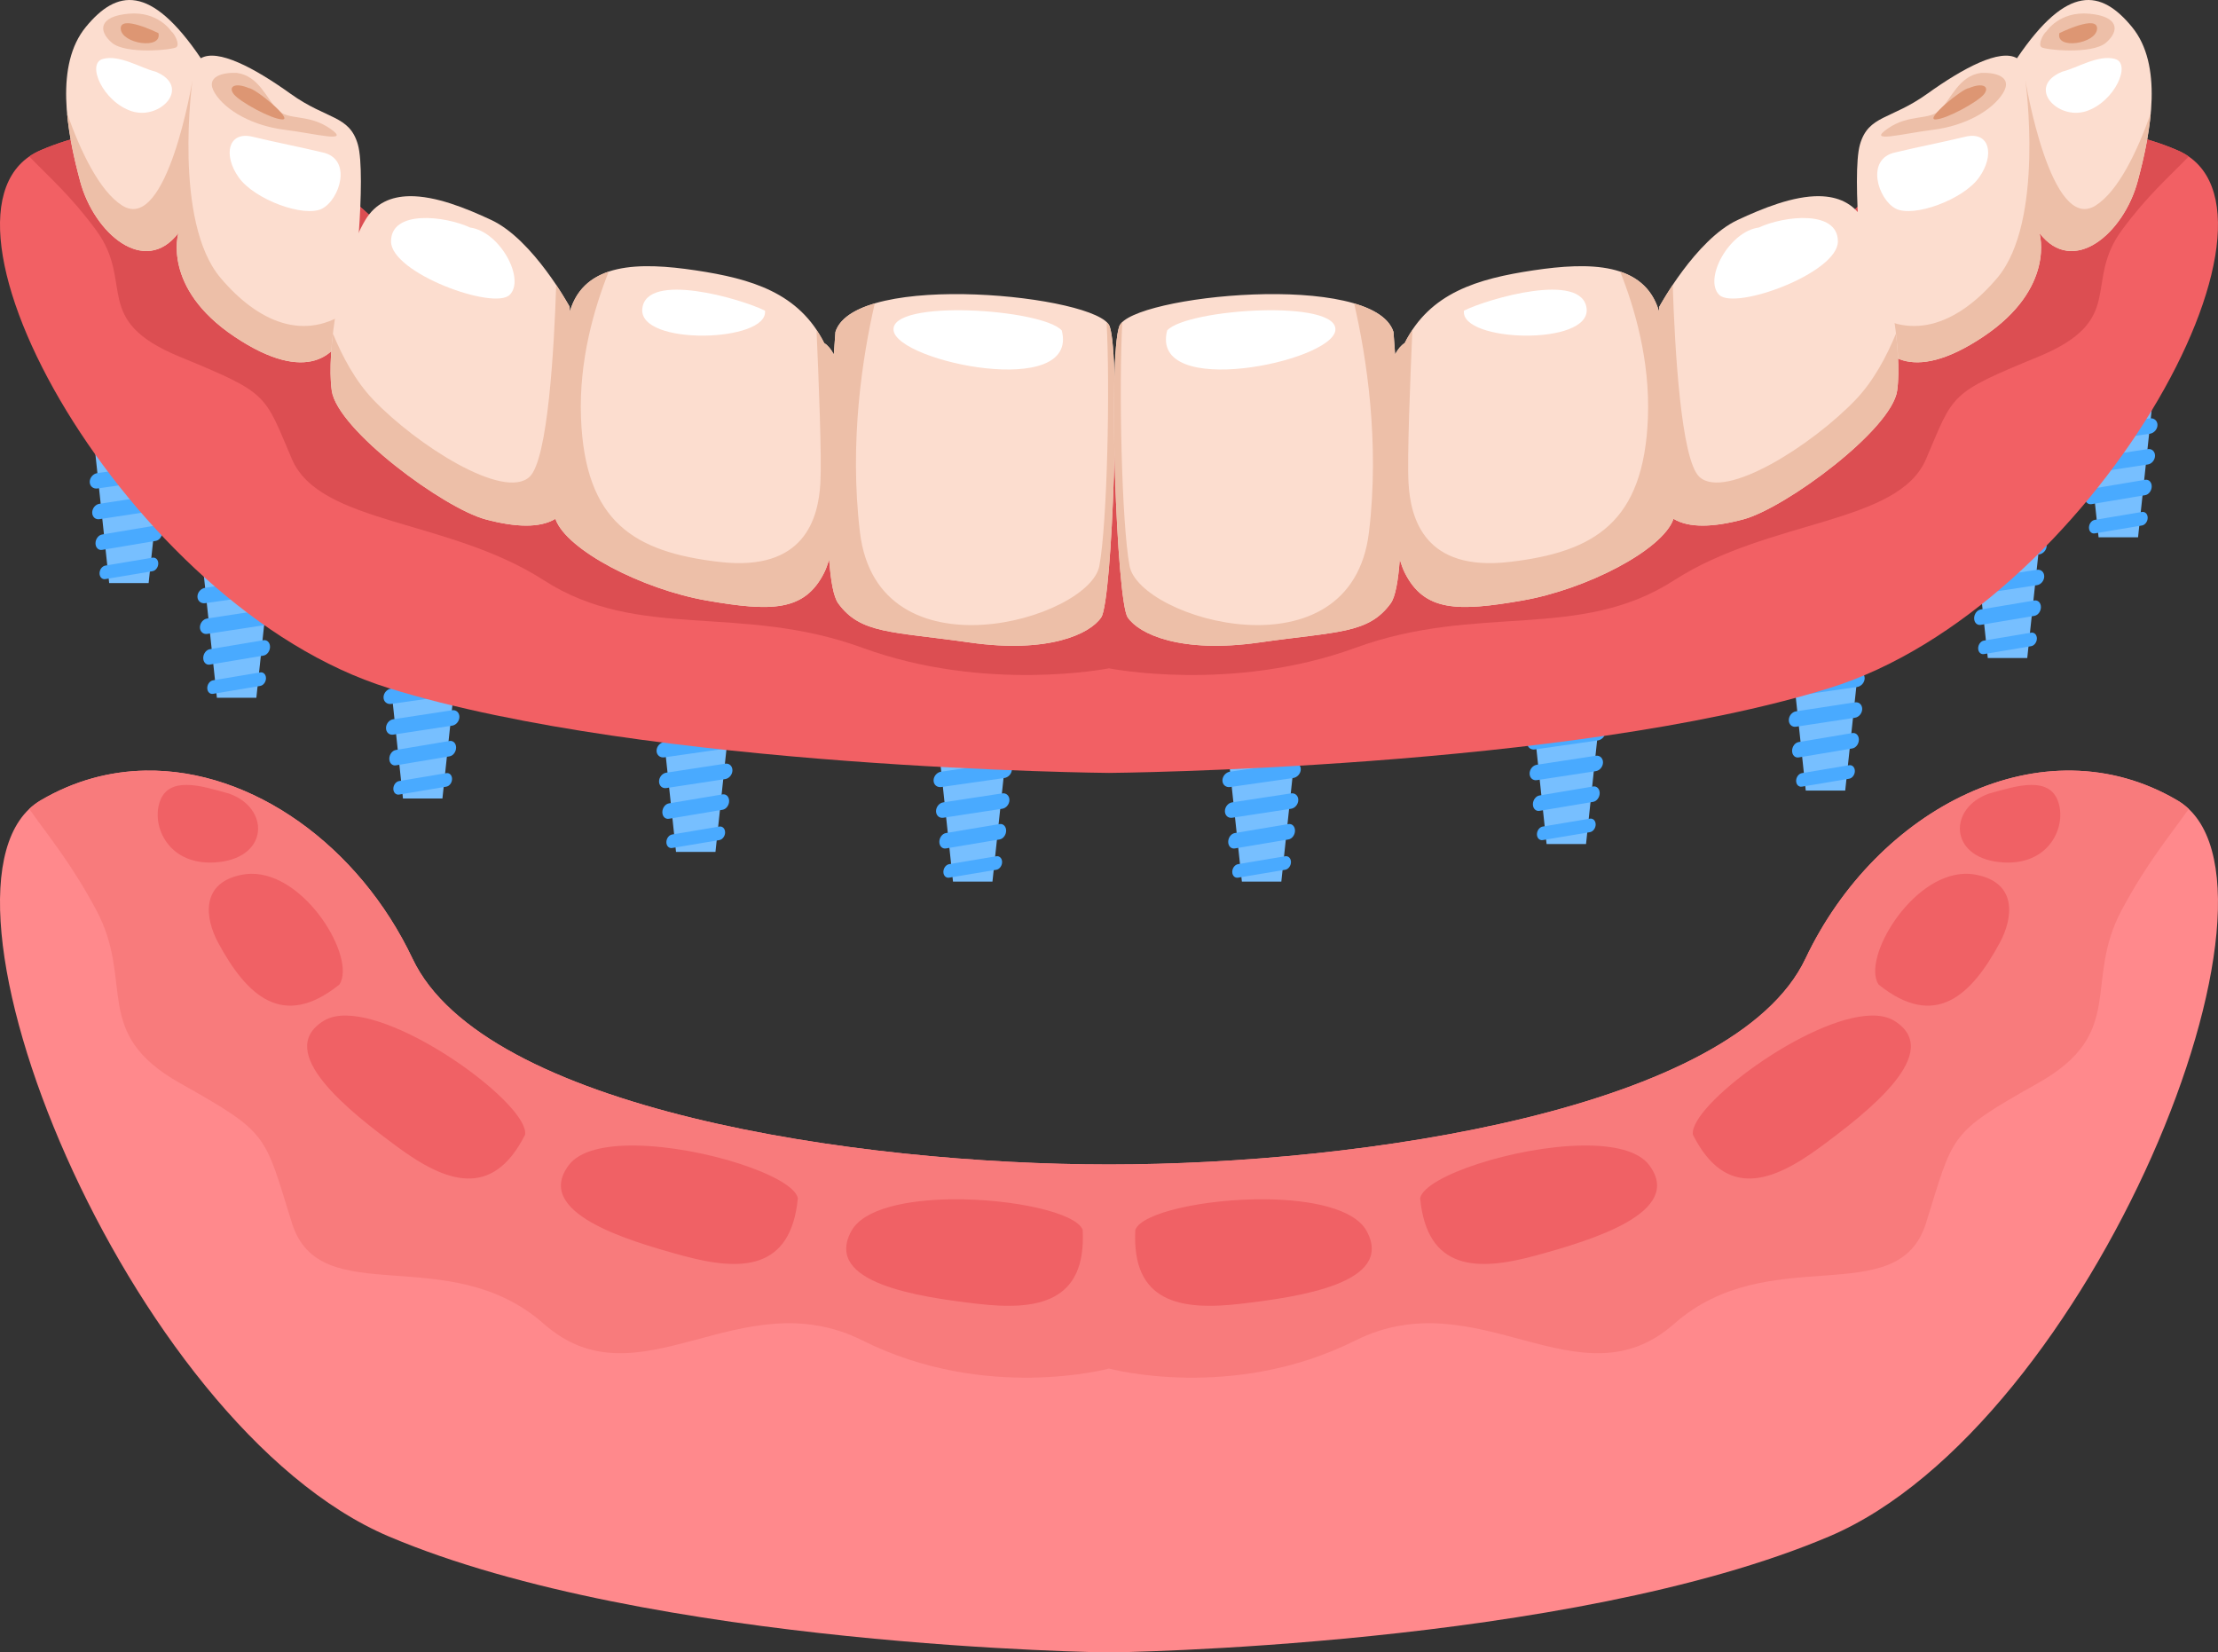 <?xml version="1.0" encoding="UTF-8"?>
<svg id="b" data-name="Layer 2" xmlns="http://www.w3.org/2000/svg" width="196.023" height="146.037" viewBox="0 0 196.023 146.037">
  <rect x="0" y="0" width="196.023" height="146.037" fill="#333333" stroke="none"/>
  <g id="c" data-name="OBJECTS">
    <g id="d" data-name="Complete Full Denture">
      <g id="e" data-name="g635">
        <g id="f" data-name="g614">
          <g id="g" data-name="path610">
            <path d="M83.001,66.468h5.935l-1.224,11.445h-3.487l-1.224-11.445Z" fill="#77bfff"/>
          </g>
          <g id="h" data-name="rect611">
            <path d="M83.187,68.196l5.564-.795c.376-.054.68.207.68.583h0c0,.376-.304.724-.68.777l-5.564.795c-.376.054-.68-.207-.68-.583h0c0-.376.304-.724.68-.777Z" fill="#49aaff"/>
          </g>
          <g id="i" data-name="rect612">
            <path d="M83.362,70.91l5.213-.795c.352-.054.637.207.637.583h0c0,.376-.285.724-.637.777l-5.213.795c-.352.054-.637-.207-.637-.583h0c0-.376.285-.724.637-.777Z" fill="#49aaff"/>
          </g>
          <g id="j" data-name="rect613">
            <path d="M83.597,73.623l4.743-.795c.32-.054.58.207.58.583h0c0,.376-.26.724-.58.777l-4.743.795c-.32.054-.58-.207-.58-.583h0c0-.376.26-.724.58-.777Z" fill="#49aaff"/>
          </g>
          <g id="k" data-name="rect614">
            <path d="M83.884,76.371l4.17-.699c.281-.047.51.182.51.512h0c0,.33-.228.636-.51.683l-4.17.699c-.281.047-.51-.182-.51-.512h0c0-.33.228-.636.51-.683Z" fill="#49aaff"/>
          </g>
        </g>
        <g id="l" data-name="g610">
          <g id="m" data-name="path606">
            <path d="M58.521,63.845h5.935l-1.224,11.445h-3.487l-1.224-11.445Z" fill="#77bfff"/>
          </g>
          <g id="n" data-name="rect607">
            <path d="M58.706,65.573l5.564-.795c.376-.054.68.207.68.583h0c0,.376-.304.724-.68.777l-5.564.795c-.376.054-.68-.207-.68-.583h0c0-.376.304-.724.68-.777Z" fill="#49aaff"/>
          </g>
          <g id="o" data-name="rect608">
            <path d="M58.882,68.287l5.213-.795c.352-.054.637.207.637.583h0c0,.376-.285.724-.637.777l-5.213.795c-.352.054-.637-.207-.637-.583h0c0-.376.285-.724.637-.777Z" fill="#49aaff"/>
          </g>
          <g id="p" data-name="rect609">
            <path d="M59.116,71l4.743-.795c.32-.054.58.207.58.583h0c0,.376-.26.724-.58.777l-4.743.795c-.32.054-.58-.207-.58-.583h0c0-.376.26-.724.58-.777Z" fill="#49aaff"/>
          </g>
          <g id="q" data-name="rect610">
            <path d="M59.403,73.748l4.17-.699c.281-.047.51.182.51.512h0c0,.33-.228.636-.51.683l-4.17.699c-.281.047-.51-.182-.51-.512h0c0-.33.228-.636.51-.683Z" fill="#49aaff"/>
          </g>
        </g>
        <g id="r" data-name="g606">
          <g id="s" data-name="path602">
            <path d="M34.39,59.124h5.935l-1.224,11.445h-3.487l-1.224-11.445Z" fill="#77bfff"/>
          </g>
          <g id="t" data-name="rect603">
            <path d="M34.575,60.852l5.564-.795c.376-.054.68.207.68.583h0c0,.376-.304.724-.68.777l-5.564.795c-.376.054-.68-.207-.68-.583h0c0-.376.304-.724.68-.777Z" fill="#49aaff"/>
          </g>
          <g id="u" data-name="rect604">
            <path d="M34.751,63.565l5.213-.795c.352-.054.637.207.637.583h0c0,.376-.285.724-.637.777l-5.213.795c-.352.054-.637-.207-.637-.583h0c0-.376.285-.724.637-.777Z" fill="#49aaff"/>
          </g>
          <g id="v" data-name="rect605">
            <path d="M34.986,66.279l4.743-.795c.32-.054.58.207.58.583h0c0,.376-.26.724-.58.777l-4.743.795c-.32.054-.58-.207-.58-.583h0c0-.376.26-.724.58-.777Z" fill="#49aaff"/>
          </g>
          <g id="w" data-name="rect606">
            <path d="M35.272,69.027l4.17-.699c.281-.047.51.182.51.512h0c0,.33-.228.636-.51.683l-4.17.699c-.281.047-.51-.182-.51-.512h0c0-.33.228-.636.51-.683Z" fill="#49aaff"/>
          </g>
        </g>
        <g id="x" data-name="g602">
          <g id="y" data-name="path598">
            <path d="M17.945,50.222h5.935l-1.224,11.445h-3.487l-1.224-11.445Z" fill="#77bfff"/>
          </g>
          <g id="z" data-name="rect599">
            <path d="M18.13,51.949l5.564-.795c.376-.054.68.207.68.583h0c0,.376-.304.724-.68.777l-5.564.795c-.376.054-.68-.207-.68-.583h0c0-.376.304-.724.68-.777Z" fill="#49aaff"/>
          </g>
          <g id="aa" data-name="rect600">
            <path d="M18.306,54.663l5.213-.795c.352-.054.637.207.637.583h0c0,.376-.285.724-.637.777l-5.213.795c-.352.054-.637-.207-.637-.583h0c0-.376.285-.724.637-.777Z" fill="#49aaff"/>
          </g>
          <g id="ab" data-name="rect601">
            <path d="M18.541,57.376l4.743-.795c.32-.054.58.207.58.583h0c0,.376-.26.724-.58.777l-4.743.795c-.32.054-.58-.207-.58-.583h0c0-.376.26-.724.58-.777Z" fill="#49aaff"/>
          </g>
          <g id="ac" data-name="rect602">
            <path d="M18.827,60.124l4.17-.699c.281-.047.51.182.51.512h0c0,.33-.228.636-.51.683l-4.17.699c-.281.047-.51-.182-.51-.512h0c0-.33.228-.636.51-.683Z" fill="#49aaff"/>
          </g>
        </g>
        <g id="ad" data-name="g598">
          <g id="ae" data-name="rect594">
            <path d="M8.424,40.083h5.935l-1.224,11.445h-3.487l-1.224-11.445Z" fill="#77bfff"/>
          </g>
          <g id="af" data-name="rect595">
            <path d="M8.609,41.81l5.564-.795c.376-.054.68.207.68.583h0c0,.376-.304.724-.68.777l-5.564.795c-.376.054-.68-.207-.68-.583h0c0-.376.304-.724.68-.777Z" fill="#49aaff"/>
          </g>
          <g id="ag" data-name="rect596">
            <path d="M8.785,44.524l5.213-.795c.352-.054.637.207.637.583h0c0,.376-.285.724-.637.777l-5.213.795c-.352.054-.637-.207-.637-.583h0c0-.376.285-.724.637-.777Z" fill="#49aaff"/>
          </g>
          <g id="ah" data-name="rect597">
            <path d="M9.02,47.238l4.743-.795c.32-.054.58.207.58.583h0c0,.376-.26.724-.58.777l-4.743.795c-.32.054-.58-.207-.58-.583h0c0-.376.26-.724.58-.777Z" fill="#49aaff"/>
          </g>
          <g id="ai" data-name="rect598">
            <path d="M9.307,49.985l4.17-.699c.281-.047.51.182.51.512h0c0,.33-.228.636-.51.683l-4.17.699c-.281.047-.51-.182-.51-.512h0c0-.33.228-.636.51-.683Z" fill="#49aaff"/>
          </g>
        </g>
        <g id="aj" data-name="g550">
          <g id="ak" data-name="path538">
            <path d="M12.853,68.103c-3.148.055-6.294.885-9.267,2.634-11.891,6.994,7.693,55.256,30.775,65.048,23.082,9.792,63.65,10.252,63.65,10.252,0,0,40.567-.46,63.649-10.252,23.082-9.792,42.667-58.053,30.776-65.048-11.891-6.994-26.579.698-32.874,13.988-6.295,13.289-39.169,18.186-61.551,18.186s-55.256-4.897-61.551-18.186c-4.721-9.967-14.165-16.786-23.607-16.622Z" fill="#ff898c"/>
          </g>
          <g id="al" data-name="path539">
            <path d="M12.853,68.103c-3.148.055-6.294.885-9.267,2.634-.362.213-.694.468-.999.756,1.823,2.582,3.652,4.718,5.903,8.899,3.462,6.43-.494,10.881,7.419,15.333,7.913,4.451,7.418,4.45,9.891,12.363,2.473,7.913,13.849,1.485,22.257,8.903,8.408,7.419,17.31-3.957,28.191,1.484,10.881,5.44,21.762,2.473,21.762,2.473,0,0,10.881,2.968,21.762-2.473,10.881-5.44,19.783,5.935,28.191-1.484,8.408-7.419,19.784-.99,22.257-8.903,2.473-7.913,1.979-7.912,9.892-12.363s3.956-8.903,7.418-15.333c2.251-4.181,4.083-6.316,5.906-8.899-.305-.288-.637-.543-.999-.756-11.891-6.994-26.579.698-32.874,13.988-6.295,13.289-39.169,18.186-61.551,18.186s-55.256-4.897-61.551-18.186c-4.721-9.967-14.165-16.786-23.607-16.622Z" fill="#f87b7c"/>
          </g>
          <g id="am" data-name="path540">
            <path d="M16.47,69.367c-1.037,0-1.903.337-2.309,1.38-.865,2.226.742,5.935,5.193,5.44s4.451-4.822.866-6.059c-1.182-.328-2.575-.762-3.75-.762ZM179.551,69.367c-1.175,0-2.566.433-3.749.762-3.586,1.236-3.586,5.564.866,6.059s6.058-3.215,5.193-5.44c-.406-1.043-1.274-1.38-2.31-1.38ZM22.16,77.223c-.238.005-.478.028-.718.072-3.746.684-3.334,3.84-2.167,6.007,2.505,4.649,5.699,7.748,10.724,3.705,1.513-2.32-2.993-9.887-7.84-9.784ZM173.625,77.223c-4.755.143-9.091,7.502-7.603,9.784,5.025,4.044,8.219.945,10.724-3.705,1.168-2.168,1.579-5.323-2.167-6.007-.319-.058-.638-.081-.955-.072ZM30.632,89.752c-.799-.014-1.497.132-2.046.476-4.399,2.754,2.277,7.986,6.526,11.123,4.249,3.137,8.398,4.69,11.295-1.072.382-2.514-10.181-10.431-15.775-10.526ZM165.389,89.752c-5.593.095-16.155,8.012-15.773,10.526,2.898,5.763,7.045,4.209,11.294,1.072,4.249-3.137,10.925-8.368,6.526-11.123-.55-.344-1.247-.49-2.046-.476ZM56.204,101.238c-2.695-.04-4.974.441-5.943,1.742-3.101,4.162,5.018,6.618,10.115,8.001,5.097,1.383,9.525,1.325,10.137-5.096-.436-1.95-8.379-4.559-14.309-4.646ZM139.818,101.238c-5.929.088-13.872,2.697-14.309,4.646.611,6.421,5.04,6.48,10.137,5.096,5.097-1.383,13.216-3.839,10.115-8.001-.969-1.3-3.248-1.782-5.943-1.742ZM84.225,105.988c-4.079.034-7.927.829-8.999,2.832-2.448,4.576,5.946,5.798,11.191,6.409,5.246.611,9.616-.104,9.267-6.545-.59-1.524-6.215-2.739-11.459-2.695ZM111.797,105.988c-5.245-.044-10.869,1.171-11.459,2.695-.35,6.441,4.022,7.156,9.268,6.545,5.246-.611,13.639-1.832,11.191-6.409-1.071-2.002-4.921-2.797-9-2.832Z" fill="#f06165"/>
          </g>
        </g>
        <g id="an" data-name="g622">
          <g id="ao" data-name="path618">
            <path d="M108.531,66.468h5.935l-1.224,11.445h-3.487l-1.224-11.445Z" fill="#77bfff"/>
          </g>
          <g id="ap" data-name="rect619">
            <path d="M108.716,68.196l5.564-.795c.376-.054.68.207.68.583h0c0,.376-.304.724-.68.777l-5.564.795c-.376.054-.68-.207-.68-.583h0c0-.376.304-.724.68-.777Z" fill="#49aaff"/>
          </g>
          <g id="aq" data-name="rect620">
            <path d="M108.892,70.91l5.213-.795c.352-.054.637.207.637.583h0c0,.376-.285.724-.637.777l-5.213.795c-.352.054-.637-.207-.637-.583h0c0-.376.285-.724.637-.777Z" fill="#49aaff"/>
          </g>
          <g id="ar" data-name="rect621">
            <path d="M109.127,73.623l4.743-.795c.32-.054.58.207.58.583h0c0,.376-.26.724-.58.777l-4.743.795c-.32.054-.58-.207-.58-.583h0c0-.376.26-.724.58-.777Z" fill="#49aaff"/>
          </g>
          <g id="as" data-name="rect622">
            <path d="M109.414,76.371l4.17-.699c.281-.047.51.182.51.512h0c0,.33-.228.636-.51.683l-4.17.699c-.281.047-.51-.182-.51-.512h0c0-.33.228-.636.51-.683Z" fill="#49aaff"/>
          </g>
        </g>
        <g id="at" data-name="g626">
          <g id="au" data-name="path622">
            <path d="M135.46,63.146h5.935l-1.224,11.445h-3.487l-1.224-11.445Z" fill="#77bfff"/>
          </g>
          <g id="av" data-name="rect623">
            <path d="M135.645,64.874l5.564-.795c.376-.054.68.207.68.583h0c0,.376-.304.724-.68.777l-5.564.795c-.376.054-.68-.207-.68-.583h0c0-.376.304-.724.68-.777Z" fill="#49aaff"/>
          </g>
          <g id="aw" data-name="rect624">
            <path d="M135.821,67.587l5.213-.795c.352-.054.637.207.637.583h0c0,.376-.285.724-.637.777l-5.213.795c-.352.054-.637-.207-.637-.583h0c0-.376.285-.724.637-.777Z" fill="#49aaff"/>
          </g>
          <g id="ax" data-name="rect625">
            <path d="M136.055,70.301l4.743-.795c.32-.054.58.207.58.583h0c0,.376-.26.724-.58.777l-4.743.795c-.32.054-.58-.207-.58-.583h0c0-.376.26-.724.58-.777Z" fill="#49aaff"/>
          </g>
          <g id="ay" data-name="rect626">
            <path d="M136.342,73.049l4.17-.699c.281-.047.51.182.51.512h0c0,.33-.228.636-.51.683l-4.17.699c-.281.047-.51-.182-.51-.512h0c0-.33.228-.636.51-.683Z" fill="#49aaff"/>
          </g>
        </g>
        <g id="az" data-name="g630">
          <g id="ba" data-name="path626">
            <path d="M158.366,58.425h5.935l-1.224,11.445h-3.487l-1.224-11.445Z" fill="#77bfff"/>
          </g>
          <g id="bb" data-name="rect627">
            <path d="M158.552,60.152l5.564-.795c.376-.054.68.207.68.583h0c0,.376-.304.724-.68.777l-5.564.795c-.376.054-.68-.207-.68-.583h0c0-.376.304-.724.68-.777Z" fill="#49aaff"/>
          </g>
          <g id="bc" data-name="rect628">
            <path d="M158.728,62.866l5.213-.795c.352-.054.637.207.637.583h0c0,.376-.285.724-.637.777l-5.213.795c-.352.054-.637-.207-.637-.583h0c0-.376.285-.724.637-.777Z" fill="#49aaff"/>
          </g>
          <g id="bd" data-name="rect629">
            <path d="M158.962,65.58l4.743-.795c.32-.054.58.207.58.583h0c0,.376-.26.724-.58.777l-4.743.795c-.32.054-.58-.207-.58-.583h0c0-.376.26-.724.58-.777Z" fill="#49aaff"/>
          </g>
          <g id="be" data-name="rect630">
            <path d="M159.249,68.327l4.17-.699c.281-.047.51.182.51.512h0c0,.33-.228.636-.51.683l-4.17.699c-.281.047-.51-.182-.51-.512h0c0-.33.228-.636.51-.683Z" fill="#49aaff"/>
          </g>
        </g>
        <g id="bf" data-name="g634">
          <g id="bg" data-name="path630">
            <path d="M174.454,46.709h5.935l-1.224,11.445h-3.487l-1.224-11.445Z" fill="#77bfff"/>
          </g>
          <g id="bh" data-name="rect631">
            <path d="M174.639,48.437l5.564-.795c.376-.054.68.207.68.583h0c0,.376-.304.724-.68.777l-5.564.795c-.376.054-.68-.207-.68-.583h0c0-.376.304-.724.68-.777Z" fill="#49aaff"/>
          </g>
          <g id="bi" data-name="rect632">
            <path d="M174.815,51.15l5.213-.795c.352-.054.637.207.637.583h0c0,.376-.285.724-.637.777l-5.213.795c-.352.054-.637-.207-.637-.583h0c0-.376.285-.724.637-.777Z" fill="#49aaff"/>
          </g>
          <g id="bj" data-name="rect633">
            <path d="M175.05,53.864l4.743-.795c.32-.054.58.207.58.583h0c0,.376-.26.724-.58.777l-4.743.795c-.32.054-.58-.207-.58-.583h0c0-.376.26-.724.58-.777Z" fill="#49aaff"/>
          </g>
          <g id="bk" data-name="rect634">
            <path d="M175.336,56.612l4.17-.699c.281-.047.51.182.51.512h0c0,.33-.228.636-.51.683l-4.17.699c-.281.047-.51-.182-.51-.512h0c0-.33.228-.636.51-.683Z" fill="#49aaff"/>
          </g>
        </g>
        <g id="bl" data-name="g618">
          <g id="bm" data-name="path614">
            <path d="M184.246,36.042h5.935l-1.224,11.445h-3.487l-1.224-11.445Z" fill="#77bfff"/>
          </g>
          <g id="bn" data-name="rect615">
            <path d="M184.431,37.77l5.564-.795c.376-.054.68.207.68.583h0c0,.376-.304.724-.68.777l-5.564.795c-.376.054-.68-.207-.68-.583h0c0-.376.304-.724.68-.777Z" fill="#49aaff"/>
          </g>
          <g id="bo" data-name="rect616">
            <path d="M184.607,40.484l5.213-.795c.352-.054.637.207.637.583h0c0,.376-.285.724-.637.777l-5.213.795c-.352.054-.637-.207-.637-.583h0c0-.376.285-.724.637-.777Z" fill="#49aaff"/>
          </g>
          <g id="bp" data-name="rect617">
            <path d="M184.842,43.197l4.743-.795c.32-.054.58.207.58.583h0c0,.376-.26.724-.58.777l-4.743.795c-.32.054-.58-.207-.58-.583h0c0-.376.26-.724.58-.777Z" fill="#49aaff"/>
          </g>
          <g id="bq" data-name="rect618">
            <path d="M185.129,45.945l4.17-.699c.281-.047.51.182.51.512h0c0,.33-.228.636-.51.683l-4.17.699c-.281.047-.51-.182-.51-.512h0c0-.33.228-.636.51-.683Z" fill="#49aaff"/>
          </g>
        </g>
        <g id="br" data-name="g586">
          <g id="bs" data-name="path574">
            <path d="M12.853,11.356c-3.148.04-6.294.647-9.267,1.925-11.891,5.111,7.693,40.379,30.775,47.535,23.082,7.156,63.65,7.492,63.65,7.492,0,0,40.567-.336,63.649-7.492,23.082-7.156,42.667-42.423,30.776-47.535-11.891-5.111-26.579.51-32.874,10.222-6.295,9.711-39.169,13.29-61.551,13.29s-55.256-3.578-61.551-13.29c-4.721-7.284-14.165-12.266-23.607-12.146Z" fill="#f26064"/>
          </g>
          <g id="bt" data-name="path575">
            <path d="M12.853,11.356c-3.148.04-6.294.647-9.267,1.925-.362.156-.694.342-.999.552,1.823,1.887,3.652,3.448,5.903,6.503,3.462,4.698-.494,7.952,7.419,11.204,7.913,3.253,7.418,3.252,9.891,9.035,2.473,5.783,13.849,5.282,22.257,10.703,8.408,5.421,17.31,2.005,28.191,5.98,10.881,3.976,21.762,1.807,21.762,1.807,0,0,10.881,2.169,21.762-1.807,10.881-3.976,19.783-.559,28.191-5.98,8.408-5.421,19.784-4.92,22.257-10.703,2.473-5.783,1.979-5.782,9.892-9.035s3.956-6.506,7.418-11.204c2.251-3.055,4.083-4.616,5.906-6.503-.305-.21-.637-.397-.999-.552-11.891-5.111-26.579.51-32.874,10.222-6.295,9.711-39.169,13.29-61.551,13.29s-55.256-3.578-61.551-13.29c-4.721-7.284-14.165-12.266-23.607-12.146Z" fill="#dc4e52"/>
          </g>
          <g id="bu" data-name="g594">
            <g id="bv" data-name="path587">
              <path d="M180.241,20.592s1.487,4.847-4.958,9.16c-6.445,4.314-9.172,1.604-9.916-.972s-1.735-13.361-.992-15.991c.744-2.63,2.727-2.19,5.95-4.5,3.223-2.31,6.445-4.007,7.933-3.142,4.462-6.591,7.437-6.084,10.164-2.762,2.727,3.322,1.735,9.074.496,13.661-1.24,4.587-5.702,8.421-8.677,4.547h0Z" fill="#fcddcf"/>
            </g>
            <g id="bw" data-name="path588">
              <path d="M179.001,7.112s2.232,13.547,6.198,11.057c2.009-1.261,3.698-4.802,4.878-8.149-.183,2.039-.648,4.131-1.16,6.025-1.24,4.587-5.702,8.421-8.677,4.547,0,0,1.487,4.846-4.958,9.16-6.445,4.314-9.173,1.604-9.916-.972-.098-.339-.199-.825-.301-1.41,4.02,2.943,8.186,1.063,11.457-2.817,4.214-4.999,2.479-17.441,2.479-17.441h0Z" fill="#edbfa8"/>
            </g>
            <g id="bx" data-name="path589">
              <path d="M180.865,2.77s1.139-1.791,3.769-1.56c2.629.231,2.717,1.509,1.49,2.563-1.227,1.054-5.347.642-5.697.402-.351-.24.175-1.233.438-1.405h0Z" fill="#edbfa8"/>
            </g>
            <g id="by" data-name="path590">
              <path d="M175.08,6.442c1.139-.059,2.892.276,1.928,1.808-.964,1.532-3.331,2.862-6.135,3.215-2.805.353-5.96,1.224-4.032-.108,1.928-1.332,3.681-.673,4.645-1.664.964-.991,1.665-3.001,3.593-3.25Z" fill="#edbfa8"/>
            </g>
            <g id="bz" data-name="path591">
              <path d="M182.004,2.928s3.418-1.692,3.331-.372-3.681,1.864-3.331.372Z" fill="#dd9673"/>
            </g>
            <g id="ca" data-name="path592">
              <path d="M174.028,7.779c1.227-.513,1.841-.12,1.315.548-.526.668-3.331,2.212-4.295,2.229-.964.016,2.366-2.737,2.98-2.777Z" fill="#dd9673"/>
            </g>
            <g id="cb" data-name="path593">
              <path d="M167.543,13.46c2.016-.487,3.944-.845,6.135-1.374s2.629,1.638,1.227,3.601c-1.402,1.963-5.785,3.563-7.362,2.753s-2.717-4.432,0-4.98Z" fill="#fff"/>
            </g>
            <g id="cc" data-name="path594">
              <path d="M182.267,6.329c1.315-.318,3.155-1.52,4.645-1.122,1.49.398,0,3.79-2.542,4.62-2.542.831-5.346-2.173-2.103-3.498Z" fill="#fff"/>
            </g>
          </g>
          <g id="cd" data-name="g561">
            <g id="ce" data-name="path553">
              <path d="M15.767,20.592s-1.487,4.847,4.958,9.16c6.445,4.314,9.172,1.604,9.916-.972s1.735-13.361.992-15.991c-.744-2.63-2.727-2.19-5.95-4.5-3.223-2.31-6.445-4.007-7.933-3.142C13.288-1.443,10.313-.937,7.586,2.385c-2.727,3.322-1.735,9.074-.496,13.661,1.24,4.587,5.702,8.421,8.677,4.547h0Z" fill="#fcddcf"/>
            </g>
            <g id="cf" data-name="path554">
              <path d="M17.007,7.112s-2.232,13.547-6.198,11.057c-2.009-1.261-3.698-4.802-4.878-8.149.183,2.039.648,4.131,1.16,6.025,1.24,4.587,5.702,8.421,8.677,4.547,0,0-1.487,4.846,4.958,9.16,6.445,4.314,9.173,1.604,9.916-.972.098-.339.199-.825.301-1.41-4.02,2.943-8.186,1.063-11.457-2.817-4.214-4.999-2.479-17.441-2.479-17.441h0Z" fill="#edbfa8"/>
            </g>
            <g id="cg" data-name="path555">
              <path d="M15.142,2.77s-1.139-1.791-3.769-1.56c-2.629.231-2.717,1.509-1.49,2.563,1.227,1.054,5.347.642,5.697.402.351-.24-.175-1.233-.438-1.405h0Z" fill="#edbfa8"/>
            </g>
            <g id="ch" data-name="path556">
              <path d="M20.927,6.442c-1.139-.059-2.892.276-1.928,1.808.964,1.532,3.331,2.862,6.135,3.215,2.805.353,5.96,1.224,4.032-.108-1.928-1.332-3.681-.673-4.645-1.664-.964-.991-1.665-3.001-3.593-3.25Z" fill="#edbfa8"/>
            </g>
            <g id="ci" data-name="path557">
              <path d="M14.003,2.928s-3.418-1.692-3.331-.372,3.681,1.864,3.331.372Z" fill="#dd9673"/>
            </g>
            <g id="cj" data-name="path558">
              <path d="M21.979,7.779c-1.227-.513-1.841-.12-1.315.548.526.668,3.331,2.212,4.295,2.229.964.016-2.366-2.737-2.98-2.777Z" fill="#dd9673"/>
            </g>
            <g id="ck" data-name="path559">
              <path d="M28.465,13.46c-2.016-.487-3.944-.845-6.135-1.374s-2.629,1.638-1.227,3.601c1.402,1.963,5.785,3.563,7.362,2.753s2.717-4.432,0-4.98Z" fill="#fff"/>
            </g>
            <g id="cl" data-name="path560">
              <path d="M13.74,6.329c-1.315-.318-3.155-1.52-4.645-1.122-1.49.398,0,3.79,2.542,4.62,2.542.831,5.346-2.173,2.103-3.498Z" fill="#fff"/>
            </g>
          </g>
          <g id="cm" data-name="path577">
            <path d="M36.171,17.339c-1.585.028-2.979.595-3.883,2.102-2.226,3.709-3.462,11.623-2.968,15.085.495,3.462,9.892,10.385,13.601,11.375,2.654.708,4.797.778,6.167-.051.006.016.01.036.016.051.989,2.72,7.666,6.183,13.354,7.172,5.688.989,8.655.989,10.386-2.473.148-.296.293-.7.435-1.147.138,1.859.383,3.292.801,3.867,1.978,2.72,4.699,2.472,11.624,3.461,6.924.989,10.633-.741,11.622-2.225s1.732-22.998.743-25.718-22.503-4.945-24.234.495c0,0-.065.845-.145,1.986-.236-.448-.515-.794-.845-.998-2.226-4.451-6.429-5.687-11.375-6.429-4.916-.737-9.83-.74-11.104,3.631-.004-.055-.025-.417-.025-.417,0,0-3.215-5.935-6.924-7.666-2.202-1.028-4.928-2.142-7.245-2.102Z" fill="#fcddcf"/>
          </g>
          <g id="cn" data-name="path578">
            <path d="M53.797,24.004c-1.633.546-2.878,1.618-3.432,3.52-.004-.055-.025-.417-.025-.417,0,0-.444-.815-1.185-1.925-.18,5.502-.721,15.452-2.357,16.961-2.273,2.098-9.966-2.798-13.813-6.82-1.582-1.654-2.731-3.828-3.558-5.829-.232,1.979-.284,3.794-.107,5.032.495,3.462,9.892,10.385,13.601,11.375,2.654.708,4.797.778,6.167-.051.006.016.01.036.016.051.989,2.72,7.666,6.183,13.354,7.172,5.688.989,8.655.989,10.386-2.473.148-.296.293-.7.435-1.147.138,1.859.383,3.292.801,3.867,1.978,2.72,4.699,2.472,11.624,3.461,6.924.989,10.633-.741,11.622-2.225s1.732-22.998.743-25.718c-.045-.123-.145-.243-.27-.363.309,5.627.071,17.693-.64,21.536-.874,4.721-19.584,10.142-21.158-2.972-.963-8.026.235-15.561,1.31-20.225-1.808.532-3.103,1.347-3.476,2.52,0,0-.065.845-.145,1.986-.236-.448-.515-.794-.845-.998-.208-.417-.439-.796-.681-1.159.193,4.441.467,11.238.341,13.504-.175,3.148-1.399,7.869-8.918,6.995-7.519-.874-11.891-3.498-12.24-12.766-.19-5.045,1.169-9.673,2.452-12.892Z" fill="#edbfa8"/>
          </g>
          <g id="co" data-name="path579">
            <path d="M41.552,20.11c-2.273-1.049-6.994-1.574-6.994,1.224s9.093,6.12,10.492,4.721c1.399-1.399-.874-5.596-3.497-5.945Z" fill="#fff"/>
          </g>
          <g id="cp" data-name="path580">
            <path d="M67.607,27.455c-2.098-1.049-10.492-3.497-10.841-.175-.35,3.322,11.191,2.973,10.841.175h0Z" fill="#fff"/>
          </g>
          <g id="cq" data-name="path581">
            <path d="M93.836,29.203c-1.749-1.923-15.213-2.798-14.863,0s16.437,6.12,14.863,0Z" fill="#fff"/>
          </g>
          <g id="cr" data-name="path582">
            <path d="M160.817,17.339c1.585.028,2.979.595,3.883,2.102,2.226,3.709,3.462,11.623,2.968,15.085-.495,3.462-9.892,10.385-13.601,11.375-2.654.708-4.797.778-6.167-.051-.006.016-.01.036-.016.051-.989,2.72-7.666,6.183-13.354,7.172-5.688.989-8.655.989-10.386-2.473-.148-.296-.293-.7-.435-1.147-.138,1.859-.383,3.292-.801,3.867-1.978,2.72-4.699,2.472-11.624,3.461-6.924.989-10.633-.741-11.622-2.225s-1.732-22.998-.743-25.718,22.503-4.945,24.234.495c0,0,.065.845.145,1.986.236-.448.515-.794.845-.998,2.226-4.451,6.429-5.687,11.375-6.429,4.916-.737,9.83-.74,11.104,3.631.004-.055.025-.417.025-.417,0,0,3.215-5.935,6.924-7.666,2.202-1.028,4.928-2.142,7.245-2.102Z" fill="#fcddcf"/>
          </g>
          <g id="cs" data-name="path583">
            <path d="M143.19,24.004c1.633.546,2.878,1.618,3.432,3.52.004-.055.025-.417.025-.417,0,0,.444-.815,1.185-1.925.18,5.502.721,15.452,2.357,16.961,2.273,2.098,9.966-2.798,13.813-6.82,1.582-1.654,2.731-3.828,3.558-5.829.232,1.979.284,3.794.107,5.032-.495,3.462-9.892,10.385-13.601,11.375-2.654.708-4.797.778-6.167-.051-.006.016-.01.036-.016.051-.989,2.72-7.666,6.183-13.354,7.172-5.688.989-8.655.989-10.386-2.473-.148-.296-.293-.7-.435-1.147-.138,1.859-.383,3.292-.801,3.867-1.978,2.72-4.699,2.472-11.624,3.461-6.924.989-10.633-.741-11.622-2.225s-1.732-22.998-.743-25.718c.045-.123.145-.243.27-.363-.309,5.627-.071,17.693.64,21.536.874,4.721,19.584,10.142,21.158-2.972.963-8.026-.235-15.561-1.31-20.225,1.808.532,3.103,1.347,3.476,2.52,0,0,.065.845.145,1.986.236-.448.515-.794.845-.998.208-.417.439-.796.681-1.159-.193,4.441-.467,11.238-.341,13.504.175,3.148,1.399,7.869,8.918,6.995,7.519-.874,11.891-3.498,12.24-12.766.19-5.045-1.169-9.673-2.452-12.892Z" fill="#edbfa8"/>
          </g>
          <g id="ct" data-name="path584">
            <path d="M155.435,20.11c2.273-1.049,6.994-1.574,6.994,1.224s-9.093,6.12-10.492,4.721c-1.399-1.399.874-5.596,3.497-5.945Z" fill="#fff"/>
          </g>
          <g id="cu" data-name="path585">
            <path d="M129.381,27.455c2.098-1.049,10.492-3.497,10.841-.175.35,3.322-11.191,2.973-10.841.175Z" fill="#fff"/>
          </g>
          <g id="cv" data-name="path586">
            <path d="M103.151,29.203c1.749-1.923,15.213-2.798,14.863,0s-16.437,6.12-14.863,0Z" fill="#fff"/>
          </g>
        </g>
      </g>
    </g>
  </g>
</svg>